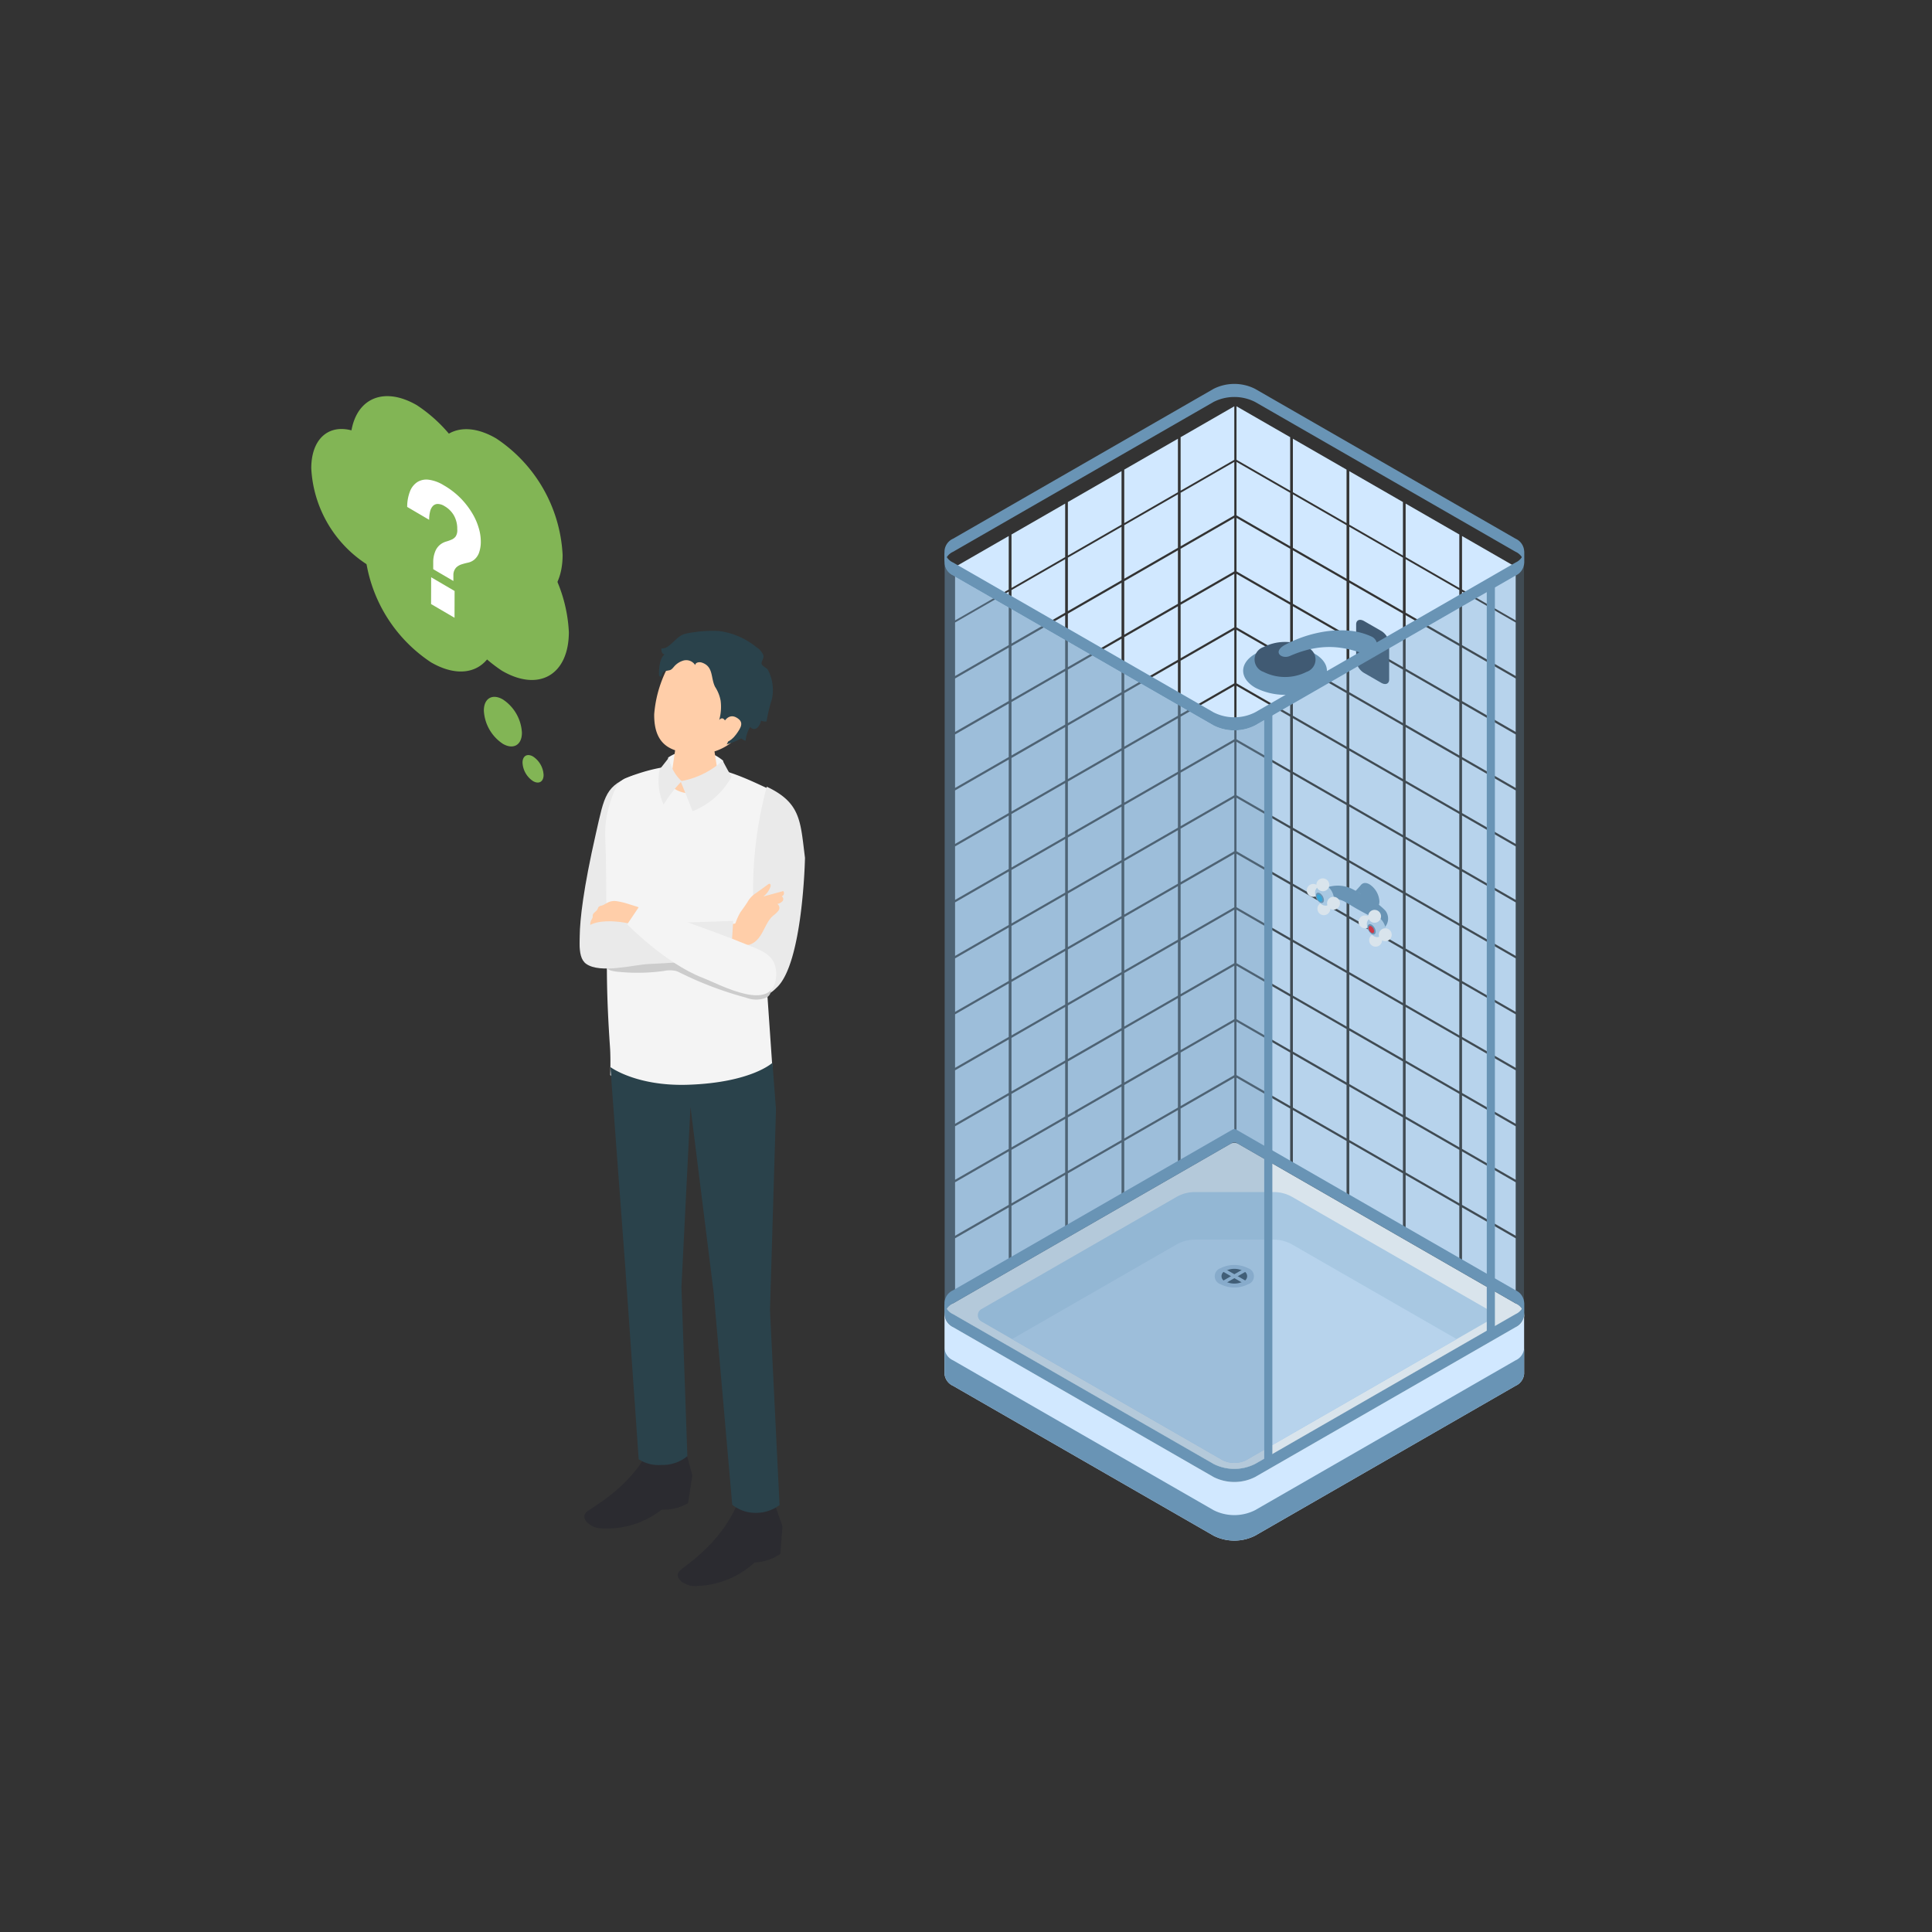 <svg xmlns="http://www.w3.org/2000/svg" xmlns:xlink="http://www.w3.org/1999/xlink" width="180" height="180" viewBox="0 0 180 180">
  <rect x="0" y="0" width="180" height="180" fill="#333333" stroke="none"/>
  <defs>
    <clipPath id="clip-path">
      <rect id="長方形_1526" data-name="長方形 1526" width="54" height="107.768" fill="none"/>
    </clipPath>
    <clipPath id="clip-path-3">
      <rect id="長方形_1522" data-name="長方形 1522" width="3.147" height="71.278" fill="none"/>
    </clipPath>
    <clipPath id="clip-path-4">
      <rect id="長方形_1523" data-name="長方形 1523" width="20.825" height="80.795" fill="none"/>
    </clipPath>
    <clipPath id="clip-path-5">
      <rect id="長方形_1524" data-name="長方形 1524" width="30.027" height="84.347" fill="none"/>
    </clipPath>
  </defs>
  <g id="icon" transform="translate(-700 -4072)">
    <g id="bg" transform="translate(700 4072)" fill="rgba(0, 0, 0, 0)" stroke="rgba(0, 0, 0, 0)" stroke-width="1">
      <circle cx="90" cy="90" r="90" stroke="none"/>
      <circle cx="90" cy="90" r="89.5" fill="none"/>
    </g>
    <g id="isometric" transform="translate(8 12)">
      <g id="_01" data-name="01" transform="translate(746 4118.768)">
        <g id="グループ_2943" data-name="グループ 2943">
          <path id="パス_13982" data-name="パス 13982" d="M.291,76.283S-.8,75.158,1.546,64.866c.808-3.539.862-4.5,3.628-5.458,2.4,2.849-1.75,17.131-1.75,17.131Z" transform="translate(-0.028 -45.978)" fill="#eaeaea"/>
          <path id="パス_13983" data-name="パス 13983" d="M26.068,83.9l-.535-7.735,1.644-15.31a2.977,2.977,0,0,0-1.7-3.314c-3.225-1.5-7-3.359-13.093-.9-.835.336-1.146,1.369-1.435,2.238a9.408,9.408,0,0,0-.475,3.266s.067,1.9.067,1.9q.045,5.428.09,10.855c.019,2.293.131,4.556.289,6.843.07,1.006.02,2.561.02,2.561s1.833,1.677,7.267,1.648c5.918-.032,7.863-2.045,7.863-2.045" transform="translate(-8.086 -42.911)" fill="#f4f4f4"/>
          <path id="パス_13984" data-name="パス 13984" d="M51.644,363.259l.689,1.934-.2,2.6a4.632,4.632,0,0,1-2.4.791,8.34,8.34,0,0,1-5.639,2.193c-.7.015-1.907-.643-1.385-1.355.322-.439,3.706-2.358,5.393-6.232a16.929,16.929,0,0,1,3.55.068" transform="translate(-33.432 -281.779)" fill="#2b2b30"/>
          <path id="パス_13985" data-name="パス 13985" d="M11.46,341.446,12,343.429l-.4,2.578a4.61,4.61,0,0,1-2.455.6A8.292,8.292,0,0,1,3.37,348.34c-.7-.041-1.854-.793-1.281-1.461.353-.412,3.869-2.056,5.837-5.784a16.958,16.958,0,0,1,3.534.351" transform="translate(-1.495 -264.726)" fill="#2b2b30"/>
          <path id="パス_13986" data-name="パス 13986" d="M37.467,49.8a4.282,4.282,0,0,1,5.109.286,8.061,8.061,0,0,0,.248,1.183l-2.553.911L37.531,51.8a14.53,14.53,0,0,1-.064-1.995" transform="translate(-29.216 -37.993)" fill="#f4f4f4"/>
          <path id="パス_13987" data-name="パス 13987" d="M40.775,41.361c1.1,0,1.683.615,1.683,1.147l.557,3.568c-.051.618-1.107,1.119-2.359,1.119s-2.226-.5-2.175-1.119l.542-3.731c.045-.542.654-.985,1.753-.985" transform="translate(-30.007 -32.011)" fill="#ffcea9"/>
          <path id="パス_13988" data-name="パス 13988" d="M39.161,5.525c2.883,1.208,2.786,3.695,1.7,6.315a4.972,4.972,0,0,1-5.408,3.4c-1.583-.17-3.49-.525-3.448-3.655a11.277,11.277,0,0,1,2-5.565c.7-.812,2.272-1.7,5.155-.493" transform="translate(-25.054 -3.818)" fill="#ffcea9"/>
          <path id="パス_13989" data-name="パス 13989" d="M38.266,3.2c.018-.258.385-.316.631-.231,1.092.373.8,1.42,1.223,2.256a3.5,3.5,0,0,1,.517,1.293,4.545,4.545,0,0,1-.131,1.791c.767-.84,1.108,2.158.645,2.29a6.966,6.966,0,0,0,1.413-.573.9.9,0,0,0,.4.22,2.842,2.842,0,0,1,.43-1.289.44.44,0,0,0,.656.082,1.259,1.259,0,0,0,.35-.66,1.065,1.065,0,0,0,.518.067,13.962,13.962,0,0,1,.5-2.086,4.046,4.046,0,0,0-.382-2.732c-.156-.2-.505-.308-.576-.541s.261-.521.145-.838a1.693,1.693,0,0,0-.646-.731A6.933,6.933,0,0,0,40.513.026a11.613,11.613,0,0,0-2.575.142A3.552,3.552,0,0,0,37.2.328c-.586.215-.952.768-1.453,1.119a.943.943,0,0,1-.633.2A.934.934,0,0,0,35.164,2a.323.323,0,0,0,.266.205c-.251.126-.4.6-.452.856a4.805,4.805,0,0,0-.084,1.04c0,.087.068.187.154.17.066-.013.1-.086.117-.15a.5.5,0,0,1,.184-.328.444.444,0,0,1,.132-.04l.392-.075c.24-.046.389-.333.569-.49a1.8,1.8,0,0,1,.687-.4.981.981,0,0,1,1.137.413" transform="translate(-27.497 -0.001)" fill="#2a424b"/>
          <path id="パス_13990" data-name="パス 13990" d="M27.481,204.367l.559-18.7-.33-4.345s-1.967,1.845-7.847,2.045c-4.837.164-7.253-1.648-7.253-1.648L14,200.377l1.248,17.881a3.413,3.413,0,0,0,2.136.529,3.58,3.58,0,0,0,2.4-.819l-.553-15.761.842-16.787,2.16,17.3,1.73,19.775a3.463,3.463,0,0,0,2.181.758,3.663,3.663,0,0,0,2.228-.726Z" transform="translate(-9.743 -141.071)" fill="#2a424b"/>
          <path id="パス_13991" data-name="パス 13991" d="M42.739,55.418s.6,1.458,1.116,2.8a7.108,7.108,0,0,0,3.638-3.224c-.346-.547-.827-1.49-.827-1.49a7.808,7.808,0,0,1-3.927,1.918" transform="translate(-33.333 -41.406)" fill="#eaeaea"/>
          <path id="パス_13992" data-name="パス 13992" d="M35.461,54.44a3.827,3.827,0,0,1-1.183-2.2s-.556.725-.869,1.1a5.51,5.51,0,0,0,.372,3.286,12.313,12.313,0,0,1,1.68-2.182" transform="translate(-25.954 -40.428)" fill="#eaeaea"/>
          <path id="パス_13993" data-name="パス 13993" d="M70.048,82.072l.828-5.508A36.941,36.941,0,0,1,72.1,64.951c3.2,1.511,3.124,3.242,3.559,6.623,0,0-.187,9.926-2.669,12.124-2.167,2.21-2.943-1.627-2.943-1.627" transform="translate(-54.66 -50.423)" fill="#eaeaea"/>
          <path id="パス_13994" data-name="パス 13994" d="M63.1,106.926a2.378,2.378,0,0,1,.834-.879l1.1-.794a.2.2,0,0,1,.139-.054c.111.015.115.174.079.279a1.894,1.894,0,0,1-.664.906l1.857-.507a.3.3,0,0,1-.145.481.308.308,0,0,1,.072.467.9.9,0,0,1-.48.253A.435.435,0,0,1,66,107.7a2.564,2.564,0,0,1-.517.486c-.81.729-.906,2.052-1.952,2.592-.683.353-1.465-.036-2.183.026-.109.009-.388.13-.481.094-.163-.064-.117-.374-.119-.53a13.347,13.347,0,0,1,.091-1.413,9.094,9.094,0,0,0,1.027-.032.189.189,0,0,0,.09-.023.187.187,0,0,0,.059-.083,5.244,5.244,0,0,1,.425-.94c.216-.317.452-.621.656-.947" transform="translate(-47.473 -81.626)" fill="#ffcea9"/>
          <path id="パス_13995" data-name="パス 13995" d="M5.9,112.513c-.066.034-.13.071-.194.108a1.226,1.226,0,0,1-.315.137.427.427,0,0,0-.273.14,1.337,1.337,0,0,0-.083.186c-.108.22-.41.328-.446.57-.01.064,0,.131-.012.194a.75.75,0,0,1-.1.207c-.062.107-.181.435-.083.55.075.089.416-.019.538-.037.433-.062.868-.116,1.305-.139a5.449,5.449,0,0,1,2.519.375,6.651,6.651,0,0,0,.709-1.693c.005-.026-1.62-.534-1.771-.578a6.244,6.244,0,0,0-.913-.2,1.351,1.351,0,0,0-.875.18" transform="translate(-3.365 -87.145)" fill="#ffcea9"/>
          <path id="パス_13996" data-name="パス 13996" d="M58.243,35.856s.454-.954,1.243-.481c.674.4.464.86-.08,1.587s-1.2.908-1.7.678.538-1.784.538-1.784" transform="translate(-44.848 -27.277)" fill="#ffcea9"/>
          <path id="パス_13997" data-name="パス 13997" d="M12.1,136.211a17.832,17.832,0,0,0,3.946-.1,2.729,2.729,0,0,1,1.148-.005,2.615,2.615,0,0,1,.408.175,32.916,32.916,0,0,0,6.163,2.322,2.486,2.486,0,0,0,1.856-.015.74.74,0,0,0,.41-.8c-.1-.324-.488-.452-.821-.527-.9-.2-1.817-.352-2.7-.62-2.039-.619-3.905-1.872-6.03-2.048a12.311,12.311,0,0,0-1.912.041,22.75,22.75,0,0,0-3.173.383c-.323.07-.993.366-.667.8.246.329,1.014.362,1.375.394" transform="translate(-8.221 -104.413)" fill="#ccc"/>
          <path id="パス_13998" data-name="パス 13998" d="M14.089,124.11l.222-3.477-9.375.311S.022,119.638,0,122.669c-.007.949.135,1.627.617,1.967,1.323.933,4.488.072,5.783.013,3.738-.168,7.688-.539,7.688-.539" transform="translate(0 -93.6)" fill="#eaeaea"/>
          <path id="パス_13999" data-name="パス 13999" d="M21.867,116.327l1.122-1.668s2.993.928,3.917,1.265c2.252.82,4.166,1.483,6.378,2.4,1.144.477,2.588.9,2.463,2.842-.228,3.544-5.2.777-6.853.139-3.488-1.347-7.028-4.982-7.028-4.982" transform="translate(-17.433 -88.975)" fill="#f4f4f4"/>
        </g>
      </g>
      <g id="_02" data-name="02" transform="translate(721 4096.908)">
        <g id="グループ_2944" data-name="グループ 2944">
          <path id="パス_14000" data-name="パス 14000" d="M25.876,37.806a13.858,13.858,0,0,1,6.192,10.863c-.011,3.993-2.8,5.6-6.232,3.6A13.858,13.858,0,0,1,19.644,41.4c.011-3.993,2.8-5.6,6.232-3.6" transform="translate(-14.689 -27.475)" fill="#82b555"/>
          <path id="パス_14001" data-name="パス 14001" d="M5.1,12.382a11.343,11.343,0,0,1,5.068,8.891c-.009,3.269-2.293,4.587-5.1,2.944A11.344,11.344,0,0,1,0,15.327c.009-3.269,2.293-4.587,5.1-2.944" transform="translate(0 -8.615)" fill="#82b555"/>
          <path id="パス_14002" data-name="パス 14002" d="M20.279.863a13.858,13.858,0,0,1,6.192,10.863c-.011,3.993-2.8,5.6-6.232,3.6A13.857,13.857,0,0,1,14.047,4.46c.011-3.993,2.8-5.6,6.232-3.6" transform="translate(-10.411 0)" fill="#82b555"/>
          <path id="パス_14003" data-name="パス 14003" d="M49.876,12.6a13.858,13.858,0,0,1,6.192,10.863c-.011,3.993-2.8,5.6-6.232,3.6A13.857,13.857,0,0,1,43.644,16.2c.011-3.993,2.8-5.6,6.232-3.6" transform="translate(-32.65 -8.662)" fill="#82b555"/>
          <path id="パス_14004" data-name="パス 14004" d="M52.124,40.892a13.858,13.858,0,0,1,6.192,10.863c-.011,3.993-2.8,5.6-6.232,3.6a13.858,13.858,0,0,1-6.192-10.863c.011-3.993,2.8-5.6,6.232-3.6" transform="translate(-34.316 -29.77)" fill="#82b555"/>
          <path id="パス_14005" data-name="パス 14005" d="M64.821,108.842a3.954,3.954,0,0,1,1.767,3.1c0,1.14-.8,1.6-1.779,1.027a3.956,3.956,0,0,1-1.767-3.1c0-1.14.8-1.6,1.779-1.027" transform="translate(-46.962 -80.579)" fill="#82b555"/>
          <path id="パス_14006" data-name="パス 14006" d="M78.192,129.425a2.19,2.19,0,0,1,.979,1.717c0,.631-.443.886-.985.569a2.191,2.191,0,0,1-.978-1.717c0-.631.443-.886.985-.569" transform="translate(-57.526 -95.847)" fill="#82b555"/>
          <path id="パス_14007" data-name="パス 14007" d="M43.72,67.768l.007-2.495,2.185,1.278-.007,2.495Z" transform="translate(-32.558 -48.398)" fill="#fff"/>
          <path id="パス_14008" data-name="パス 14008" d="M41.826,34.734A4.353,4.353,0,0,1,42,35.849a3.067,3.067,0,0,1-.178,1.178,1.548,1.548,0,0,1-.434.606,1.374,1.374,0,0,1-.573.274q-.314.068-.593.156a1.333,1.333,0,0,0-.5.286,1.027,1.027,0,0,0-.274.651l0,.616-1.879-1.1,0-.729a2.642,2.642,0,0,1,.233-1.033,1.569,1.569,0,0,1,.441-.545,1.66,1.66,0,0,1,.53-.266,4.089,4.089,0,0,0,.516-.185.913.913,0,0,0,.384-.31,1.086,1.086,0,0,0,.135-.652,2.508,2.508,0,0,0-.31-1.284,2.359,2.359,0,0,0-.869-.865,1.235,1.235,0,0,0-.648-.208.632.632,0,0,0-.446.194,1.118,1.118,0,0,0-.259.514,3.156,3.156,0,0,0-.086.769l-2.046-1.2a3.951,3.951,0,0,1,.262-1.453,1.8,1.8,0,0,1,.686-.865,1.619,1.619,0,0,1,1.06-.216,3.52,3.52,0,0,1,1.386.51,7.321,7.321,0,0,1,1.649,1.28,7.518,7.518,0,0,1,1.062,1.408,5.755,5.755,0,0,1,.575,1.35" transform="translate(-26.207 -22.395)" fill="#fff"/>
        </g>
      </g>
      <g id="_03" data-name="03" transform="translate(780 4095.768)">
        <g id="グループ_3028" data-name="グループ 3028" clip-path="url(#clip-path)">
          <path id="パス_14255" data-name="パス 14255" d="M46.961,23.431l5-2.878V15.568l-5,2.878Z" transform="translate(-24.965 -8.303)" fill="#d1e8ff"/>
          <path id="パス_14256" data-name="パス 14256" d="M35.747,29.905l5-2.878V22.043l-5,2.878Z" transform="translate(-19.003 -11.756)" fill="#d1e8ff"/>
          <path id="パス_14257" data-name="パス 14257" d="M24.533,36.38l5-2.878V28.517l-5,2.878Z" transform="translate(-13.042 -15.209)" fill="#d1e8ff"/>
          <path id="パス_14258" data-name="パス 14258" d="M13.319,42.854l5-2.878V34.992l-5,2.878Z" transform="translate(-7.08 -18.662)" fill="#d1e8ff"/>
          <path id="パス_14259" data-name="パス 14259" d="M2.1,49.329l5-2.878V41.466l-5,2.878Z" transform="translate(-1.119 -22.115)" fill="#d1e8ff"/>
          <path id="パス_14260" data-name="パス 14260" d="M46.961,34.606l5-2.878V26.743l-5,2.878Z" transform="translate(-24.965 -14.263)" fill="#d1e8ff"/>
          <path id="パス_14261" data-name="パス 14261" d="M35.747,41.08l5-2.878V33.218l-5,2.878Z" transform="translate(-19.003 -17.716)" fill="#d1e8ff"/>
          <path id="パス_14262" data-name="パス 14262" d="M24.533,47.555l5-2.878V39.693l-5,2.878Z" transform="translate(-13.042 -21.169)" fill="#d1e8ff"/>
          <path id="パス_14263" data-name="パス 14263" d="M13.319,54.03l5-2.878V46.167l-5,2.878Z" transform="translate(-7.08 -24.622)" fill="#d1e8ff"/>
          <path id="パス_14264" data-name="パス 14264" d="M2.1,60.5l5-2.878V52.642l-5,2.878Z" transform="translate(-1.119 -28.076)" fill="#d1e8ff"/>
          <path id="パス_14265" data-name="パス 14265" d="M46.961,45.781l5-2.878V37.919l-5,2.878Z" transform="translate(-24.965 -20.223)" fill="#d1e8ff"/>
          <path id="パス_14266" data-name="パス 14266" d="M35.747,52.256l5-2.878V44.393l-5,2.878Z" transform="translate(-19.003 -23.676)" fill="#d1e8ff"/>
          <path id="パス_14267" data-name="パス 14267" d="M24.533,58.73l5-2.878V50.868l-5,2.878Z" transform="translate(-13.042 -27.129)" fill="#d1e8ff"/>
          <path id="パス_14268" data-name="パス 14268" d="M13.319,65.2l5-2.878V57.343l-5,2.878Z" transform="translate(-7.08 -30.583)" fill="#d1e8ff"/>
          <path id="パス_14269" data-name="パス 14269" d="M2.1,71.679l5-2.878V63.817l-5,2.878Z" transform="translate(-1.119 -34.036)" fill="#d1e8ff"/>
          <path id="パス_14270" data-name="パス 14270" d="M46.961,56.957l5-2.878V49.094l-5,2.878Z" transform="translate(-24.965 -26.183)" fill="#d1e8ff"/>
          <path id="パス_14271" data-name="パス 14271" d="M35.747,63.431l5-2.878V55.569l-5,2.878Z" transform="translate(-19.003 -29.637)" fill="#d1e8ff"/>
          <path id="パス_14272" data-name="パス 14272" d="M24.533,69.906l5-2.878V62.043l-5,2.878Z" transform="translate(-13.042 -33.09)" fill="#d1e8ff"/>
          <path id="パス_14273" data-name="パス 14273" d="M13.319,76.38l5-2.878V68.518l-5,2.878Z" transform="translate(-7.08 -36.543)" fill="#d1e8ff"/>
          <path id="パス_14274" data-name="パス 14274" d="M2.1,82.855l5-2.878V74.992l-5,2.878Z" transform="translate(-1.119 -39.996)" fill="#d1e8ff"/>
          <path id="パス_14275" data-name="パス 14275" d="M46.961,68.132l5-2.878V60.269l-5,2.878Z" transform="translate(-24.965 -32.144)" fill="#d1e8ff"/>
          <path id="パス_14276" data-name="パス 14276" d="M35.747,74.606l5-2.878V66.744l-5,2.878Z" transform="translate(-19.003 -35.597)" fill="#d1e8ff"/>
          <path id="パス_14277" data-name="パス 14277" d="M24.533,81.081l5-2.878V73.219l-5,2.878Z" transform="translate(-13.042 -39.05)" fill="#d1e8ff"/>
          <path id="パス_14278" data-name="パス 14278" d="M13.319,87.556l5-2.878V79.693l-5,2.878Z" transform="translate(-7.08 -42.503)" fill="#d1e8ff"/>
          <path id="パス_14279" data-name="パス 14279" d="M2.1,94.03l5-2.878V86.168l-5,2.878Z" transform="translate(-1.119 -45.956)" fill="#d1e8ff"/>
          <path id="パス_14280" data-name="パス 14280" d="M46.961,79.307l5-2.878V71.445l-5,2.878Z" transform="translate(-24.965 -38.104)" fill="#d1e8ff"/>
          <path id="パス_14281" data-name="パス 14281" d="M35.747,85.782l5-2.878V77.919l-5,2.878Z" transform="translate(-19.003 -41.557)" fill="#d1e8ff"/>
          <path id="パス_14282" data-name="パス 14282" d="M24.533,92.256l5-2.878V84.394l-5,2.878Z" transform="translate(-13.042 -45.01)" fill="#d1e8ff"/>
          <path id="パス_14283" data-name="パス 14283" d="M13.319,98.731l5-2.878V90.869l-5,2.878Z" transform="translate(-7.08 -48.463)" fill="#d1e8ff"/>
          <path id="パス_14284" data-name="パス 14284" d="M2.1,105.206l5-2.878V97.343l-5,2.878Z" transform="translate(-1.119 -51.916)" fill="#d1e8ff"/>
          <path id="パス_14285" data-name="パス 14285" d="M46.961,90.483l5-2.878V82.62l-5,2.878Z" transform="translate(-24.965 -44.064)" fill="#d1e8ff"/>
          <path id="パス_14286" data-name="パス 14286" d="M35.747,96.957l5-2.878V89.095l-5,2.878Z" transform="translate(-19.003 -47.517)" fill="#d1e8ff"/>
          <path id="パス_14287" data-name="パス 14287" d="M24.533,103.432l5-2.878V95.569l-5,2.878Z" transform="translate(-13.042 -50.97)" fill="#d1e8ff"/>
          <path id="パス_14288" data-name="パス 14288" d="M13.319,109.906l5-2.878v-4.984l-5,2.878Z" transform="translate(-7.08 -54.423)" fill="#d1e8ff"/>
          <path id="パス_14289" data-name="パス 14289" d="M2.1,116.381l5-2.878v-4.984l-5,2.878Z" transform="translate(-1.119 -57.876)" fill="#d1e8ff"/>
          <path id="パス_14290" data-name="パス 14290" d="M46.961,101.658l5-2.878V93.8l-5,2.878Z" transform="translate(-24.965 -50.024)" fill="#d1e8ff"/>
          <path id="パス_14291" data-name="パス 14291" d="M35.747,108.132l5-2.878V100.27l-5,2.878Z" transform="translate(-19.003 -53.477)" fill="#d1e8ff"/>
          <path id="パス_14292" data-name="パス 14292" d="M24.533,114.607l5-2.878v-4.984l-5,2.878Z" transform="translate(-13.042 -56.93)" fill="#d1e8ff"/>
          <path id="パス_14293" data-name="パス 14293" d="M13.319,121.082l5-2.878v-4.984l-5,2.878Z" transform="translate(-7.08 -60.383)" fill="#d1e8ff"/>
          <path id="パス_14294" data-name="パス 14294" d="M2.1,127.556l5-2.878v-4.984l-5,2.878Z" transform="translate(-1.119 -63.837)" fill="#d1e8ff"/>
          <path id="パス_14295" data-name="パス 14295" d="M46.961,112.833l5-2.878v-4.984l-5,2.878Z" transform="translate(-24.965 -55.984)" fill="#d1e8ff"/>
          <path id="パス_14296" data-name="パス 14296" d="M35.747,119.308l5-2.878v-4.984l-5,2.878Z" transform="translate(-19.003 -59.437)" fill="#d1e8ff"/>
          <path id="パス_14297" data-name="パス 14297" d="M24.533,125.782l5-2.878V117.92l-5,2.878Z" transform="translate(-13.042 -62.89)" fill="#d1e8ff"/>
          <path id="パス_14298" data-name="パス 14298" d="M13.319,132.257l5-2.878v-4.984l-5,2.878Z" transform="translate(-7.08 -66.344)" fill="#d1e8ff"/>
          <path id="パス_14299" data-name="パス 14299" d="M2.1,138.732l5-2.878v-4.984l-5,2.878Z" transform="translate(-1.119 -69.797)" fill="#d1e8ff"/>
          <path id="パス_14300" data-name="パス 14300" d="M46.961,124.009l5-2.878v-4.984l-5,2.878Z" transform="translate(-24.965 -61.944)" fill="#d1e8ff"/>
          <path id="パス_14301" data-name="パス 14301" d="M35.747,130.483l5-2.878v-4.984l-5,2.878Z" transform="translate(-19.003 -65.398)" fill="#d1e8ff"/>
          <path id="パス_14302" data-name="パス 14302" d="M24.533,136.958l5-2.878V129.1l-5,2.878Z" transform="translate(-13.042 -68.851)" fill="#d1e8ff"/>
          <path id="パス_14303" data-name="パス 14303" d="M13.319,143.432l5-2.878V135.57l-5,2.878Z" transform="translate(-7.08 -72.304)" fill="#d1e8ff"/>
          <path id="パス_14304" data-name="パス 14304" d="M2.1,149.907l5-2.878v-4.984l-5,2.878Z" transform="translate(-1.119 -75.757)" fill="#d1e8ff"/>
          <path id="パス_14305" data-name="パス 14305" d="M46.961,135.184l5-2.878v-4.985l-5,2.878Z" transform="translate(-24.965 -67.905)" fill="#d1e8ff"/>
          <path id="パス_14306" data-name="パス 14306" d="M35.747,141.659l5-2.878V133.8l-5,2.878Z" transform="translate(-19.003 -71.358)" fill="#d1e8ff"/>
          <path id="パス_14307" data-name="パス 14307" d="M24.533,148.133l5-2.878v-4.984l-5,2.878Z" transform="translate(-13.042 -74.811)" fill="#d1e8ff"/>
          <path id="パス_14308" data-name="パス 14308" d="M13.319,154.608l5-2.878v-4.984l-5,2.878Z" transform="translate(-7.08 -78.264)" fill="#d1e8ff"/>
          <path id="パス_14309" data-name="パス 14309" d="M2.1,161.082l5-2.878V153.22l-5,2.878Z" transform="translate(-1.119 -81.717)" fill="#d1e8ff"/>
          <path id="パス_14310" data-name="パス 14310" d="M46.961,146.359l5-2.878V138.5l-5,2.878Z" transform="translate(-24.965 -73.865)" fill="#d1e8ff"/>
          <path id="パス_14311" data-name="パス 14311" d="M35.747,152.834l5-2.878v-4.984l-5,2.878Z" transform="translate(-19.003 -77.318)" fill="#d1e8ff"/>
          <path id="パス_14312" data-name="パス 14312" d="M24.533,159.308l5-2.878v-4.984l-5,2.878Z" transform="translate(-13.042 -80.771)" fill="#d1e8ff"/>
          <path id="パス_14313" data-name="パス 14313" d="M13.319,165.783l5-2.878v-4.984l-5,2.878Z" transform="translate(-7.08 -84.224)" fill="#d1e8ff"/>
          <path id="パス_14314" data-name="パス 14314" d="M2.1,172.258l5-2.878V164.4l-5,2.878Z" transform="translate(-1.119 -87.677)" fill="#d1e8ff"/>
          <path id="パス_14315" data-name="パス 14315" d="M63.071,23.431l-5-2.878V15.568l5,2.878Z" transform="translate(-30.869 -8.303)" fill="#d1e8ff"/>
          <path id="パス_14316" data-name="パス 14316" d="M74.285,29.905l-5-2.878V22.043l5,2.878Z" transform="translate(-36.83 -11.756)" fill="#d1e8ff"/>
          <path id="パス_14317" data-name="パス 14317" d="M85.5,36.38l-5-2.878V28.517l5,2.878Z" transform="translate(-42.792 -15.209)" fill="#d1e8ff"/>
          <path id="パス_14318" data-name="パス 14318" d="M96.713,42.854l-5-2.878V34.992l5,2.878Z" transform="translate(-48.753 -18.662)" fill="#d1e8ff"/>
          <path id="パス_14319" data-name="パス 14319" d="M107.928,49.329l-5-2.878V41.466l5,2.878Z" transform="translate(-54.715 -22.115)" fill="#d1e8ff"/>
          <path id="パス_14320" data-name="パス 14320" d="M46.961,12.332l5-2.878V4.469l-5,2.878Z" transform="translate(-24.965 -2.384)" fill="#d1e8ff"/>
          <path id="パス_14321" data-name="パス 14321" d="M35.747,18.806l5-2.878V10.944l-5,2.878Z" transform="translate(-19.003 -5.837)" fill="#d1e8ff"/>
          <path id="パス_14322" data-name="パス 14322" d="M24.533,25.281l5-2.878V17.418l-5,2.878Z" transform="translate(-13.042 -9.29)" fill="#d1e8ff"/>
          <path id="パス_14323" data-name="パス 14323" d="M13.319,31.755l5-2.878V23.893l-5,2.878Z" transform="translate(-7.08 -12.743)" fill="#d1e8ff"/>
          <path id="パス_14324" data-name="パス 14324" d="M2.1,38.23l5-2.878V30.367l-5,2.878Z" transform="translate(-1.119 -16.196)" fill="#d1e8ff"/>
          <path id="パス_14325" data-name="パス 14325" d="M63.071,12.332l-5-2.878V4.469l5,2.878Z" transform="translate(-30.869 -2.384)" fill="#d1e8ff"/>
          <path id="パス_14326" data-name="パス 14326" d="M74.285,18.806l-5-2.878V10.944l5,2.878Z" transform="translate(-36.83 -5.837)" fill="#d1e8ff"/>
          <path id="パス_14327" data-name="パス 14327" d="M85.5,25.281l-5-2.878V17.418l5,2.878Z" transform="translate(-42.792 -9.29)" fill="#d1e8ff"/>
          <path id="パス_14328" data-name="パス 14328" d="M96.713,31.755l-5-2.878V23.893l5,2.878Z" transform="translate(-48.753 -12.743)" fill="#d1e8ff"/>
          <path id="パス_14329" data-name="パス 14329" d="M107.928,38.23l-5-2.878V30.367l5,2.878Z" transform="translate(-54.715 -16.196)" fill="#d1e8ff"/>
          <path id="パス_14330" data-name="パス 14330" d="M63.071,34.606l-5-2.878V26.743l5,2.878Z" transform="translate(-30.869 -14.263)" fill="#d1e8ff"/>
          <path id="パス_14331" data-name="パス 14331" d="M74.285,41.08l-5-2.878V33.218l5,2.878Z" transform="translate(-36.83 -17.716)" fill="#d1e8ff"/>
          <path id="パス_14332" data-name="パス 14332" d="M85.5,47.555l-5-2.878V39.693l5,2.878Z" transform="translate(-42.792 -21.169)" fill="#d1e8ff"/>
          <path id="パス_14333" data-name="パス 14333" d="M96.713,54.03l-5-2.878V46.167l5,2.878Z" transform="translate(-48.753 -24.622)" fill="#d1e8ff"/>
          <path id="パス_14334" data-name="パス 14334" d="M107.928,60.5l-5-2.878V52.642l5,2.878Z" transform="translate(-54.715 -28.076)" fill="#d1e8ff"/>
          <path id="パス_14335" data-name="パス 14335" d="M63.071,45.781l-5-2.878V37.919l5,2.878Z" transform="translate(-30.869 -20.223)" fill="#d1e8ff"/>
          <path id="パス_14336" data-name="パス 14336" d="M74.285,52.256l-5-2.878V44.393l5,2.878Z" transform="translate(-36.83 -23.676)" fill="#d1e8ff"/>
          <path id="パス_14337" data-name="パス 14337" d="M85.5,58.73l-5-2.878V50.868l5,2.878Z" transform="translate(-42.792 -27.129)" fill="#d1e8ff"/>
          <path id="パス_14338" data-name="パス 14338" d="M96.713,65.2l-5-2.878V57.343l5,2.878Z" transform="translate(-48.753 -30.583)" fill="#d1e8ff"/>
          <path id="パス_14339" data-name="パス 14339" d="M107.928,71.679l-5-2.878V63.817l5,2.878Z" transform="translate(-54.715 -34.036)" fill="#d1e8ff"/>
          <path id="パス_14340" data-name="パス 14340" d="M63.071,56.957l-5-2.878V49.094l5,2.878Z" transform="translate(-30.869 -26.183)" fill="#d1e8ff"/>
          <path id="パス_14341" data-name="パス 14341" d="M74.285,63.431l-5-2.878V55.569l5,2.878Z" transform="translate(-36.83 -29.637)" fill="#d1e8ff"/>
          <path id="パス_14342" data-name="パス 14342" d="M85.5,69.906l-5-2.878V62.043l5,2.878Z" transform="translate(-42.792 -33.09)" fill="#d1e8ff"/>
          <path id="パス_14343" data-name="パス 14343" d="M96.713,76.38l-5-2.878V68.518l5,2.878Z" transform="translate(-48.753 -36.543)" fill="#d1e8ff"/>
          <path id="パス_14344" data-name="パス 14344" d="M107.928,82.855l-5-2.878V74.992l5,2.878Z" transform="translate(-54.715 -39.996)" fill="#d1e8ff"/>
          <path id="パス_14345" data-name="パス 14345" d="M63.071,68.132l-5-2.878V60.269l5,2.878Z" transform="translate(-30.869 -32.144)" fill="#d1e8ff"/>
          <path id="パス_14346" data-name="パス 14346" d="M74.285,74.606l-5-2.878V66.744l5,2.878Z" transform="translate(-36.83 -35.597)" fill="#d1e8ff"/>
          <path id="パス_14347" data-name="パス 14347" d="M85.5,81.081l-5-2.878V73.219l5,2.878Z" transform="translate(-42.792 -39.05)" fill="#d1e8ff"/>
          <path id="パス_14348" data-name="パス 14348" d="M96.713,87.556l-5-2.878V79.693l5,2.878Z" transform="translate(-48.753 -42.503)" fill="#d1e8ff"/>
          <path id="パス_14349" data-name="パス 14349" d="M107.928,94.03l-5-2.878V86.168l5,2.878Z" transform="translate(-54.715 -45.956)" fill="#d1e8ff"/>
          <path id="パス_14350" data-name="パス 14350" d="M63.071,79.307l-5-2.878V71.445l5,2.878Z" transform="translate(-30.869 -38.104)" fill="#d1e8ff"/>
          <path id="パス_14351" data-name="パス 14351" d="M74.285,85.782l-5-2.878V77.919l5,2.878Z" transform="translate(-36.83 -41.557)" fill="#d1e8ff"/>
          <path id="パス_14352" data-name="パス 14352" d="M85.5,92.256l-5-2.878V84.394l5,2.878Z" transform="translate(-42.792 -45.01)" fill="#d1e8ff"/>
          <path id="パス_14353" data-name="パス 14353" d="M96.713,98.731l-5-2.878V90.869l5,2.878Z" transform="translate(-48.753 -48.463)" fill="#d1e8ff"/>
          <path id="パス_14354" data-name="パス 14354" d="M107.928,105.206l-5-2.878V97.343l5,2.878Z" transform="translate(-54.715 -51.916)" fill="#d1e8ff"/>
          <path id="パス_14355" data-name="パス 14355" d="M63.071,90.483l-5-2.878V82.62l5,2.878Z" transform="translate(-30.869 -44.064)" fill="#d1e8ff"/>
          <path id="パス_14356" data-name="パス 14356" d="M74.285,96.957l-5-2.878V89.095l5,2.878Z" transform="translate(-36.83 -47.517)" fill="#d1e8ff"/>
          <path id="パス_14357" data-name="パス 14357" d="M85.5,103.432l-5-2.878V95.569l5,2.878Z" transform="translate(-42.792 -50.97)" fill="#d1e8ff"/>
          <path id="パス_14358" data-name="パス 14358" d="M96.713,109.906l-5-2.878v-4.984l5,2.878Z" transform="translate(-48.753 -54.423)" fill="#d1e8ff"/>
          <path id="パス_14359" data-name="パス 14359" d="M107.928,116.381l-5-2.878v-4.984l5,2.878Z" transform="translate(-54.715 -57.876)" fill="#d1e8ff"/>
          <path id="パス_14360" data-name="パス 14360" d="M63.071,101.658l-5-2.878V93.8l5,2.878Z" transform="translate(-30.869 -50.024)" fill="#d1e8ff"/>
          <path id="パス_14361" data-name="パス 14361" d="M74.285,108.132l-5-2.878V100.27l5,2.878Z" transform="translate(-36.83 -53.477)" fill="#d1e8ff"/>
          <path id="パス_14362" data-name="パス 14362" d="M85.5,114.607l-5-2.878v-4.984l5,2.878Z" transform="translate(-42.792 -56.93)" fill="#d1e8ff"/>
          <path id="パス_14363" data-name="パス 14363" d="M96.713,121.082l-5-2.878v-4.984l5,2.878Z" transform="translate(-48.753 -60.383)" fill="#d1e8ff"/>
          <path id="パス_14364" data-name="パス 14364" d="M107.928,127.556l-5-2.878v-4.984l5,2.878Z" transform="translate(-54.715 -63.837)" fill="#d1e8ff"/>
          <path id="パス_14365" data-name="パス 14365" d="M63.071,112.833l-5-2.878v-4.984l5,2.878Z" transform="translate(-30.869 -55.984)" fill="#d1e8ff"/>
          <path id="パス_14366" data-name="パス 14366" d="M74.285,119.308l-5-2.878v-4.984l5,2.878Z" transform="translate(-36.83 -59.437)" fill="#d1e8ff"/>
          <path id="パス_14367" data-name="パス 14367" d="M85.5,125.782l-5-2.878V117.92l5,2.878Z" transform="translate(-42.792 -62.89)" fill="#d1e8ff"/>
          <path id="パス_14368" data-name="パス 14368" d="M96.713,132.257l-5-2.878v-4.984l5,2.878Z" transform="translate(-48.753 -66.344)" fill="#d1e8ff"/>
          <path id="パス_14369" data-name="パス 14369" d="M107.928,138.732l-5-2.878v-4.984l5,2.878Z" transform="translate(-54.715 -69.797)" fill="#d1e8ff"/>
          <path id="パス_14370" data-name="パス 14370" d="M63.071,124.009l-5-2.878v-4.984l5,2.878Z" transform="translate(-30.869 -61.944)" fill="#d1e8ff"/>
          <path id="パス_14371" data-name="パス 14371" d="M74.285,130.483l-5-2.878v-4.984l5,2.878Z" transform="translate(-36.83 -65.398)" fill="#d1e8ff"/>
          <path id="パス_14372" data-name="パス 14372" d="M85.5,136.958l-5-2.878V129.1l5,2.878Z" transform="translate(-42.792 -68.851)" fill="#d1e8ff"/>
          <path id="パス_14373" data-name="パス 14373" d="M96.713,143.432l-5-2.878V135.57l5,2.878Z" transform="translate(-48.753 -72.304)" fill="#d1e8ff"/>
          <path id="パス_14374" data-name="パス 14374" d="M107.928,149.907l-5-2.878v-4.984l5,2.878Z" transform="translate(-54.715 -75.757)" fill="#d1e8ff"/>
          <path id="パス_14375" data-name="パス 14375" d="M63.071,135.184l-5-2.878v-4.985l5,2.878Z" transform="translate(-30.869 -67.905)" fill="#d1e8ff"/>
          <path id="パス_14376" data-name="パス 14376" d="M74.285,141.659l-5-2.878V133.8l5,2.878Z" transform="translate(-36.83 -71.358)" fill="#d1e8ff"/>
          <path id="パス_14377" data-name="パス 14377" d="M85.5,148.133l-5-2.878v-4.984l5,2.878Z" transform="translate(-42.792 -74.811)" fill="#d1e8ff"/>
          <path id="パス_14378" data-name="パス 14378" d="M96.713,154.608l-5-2.878v-4.984l5,2.878Z" transform="translate(-48.753 -78.264)" fill="#d1e8ff"/>
          <path id="パス_14379" data-name="パス 14379" d="M107.928,161.082l-5-2.878V153.22l5,2.878Z" transform="translate(-54.715 -81.717)" fill="#d1e8ff"/>
          <path id="パス_14380" data-name="パス 14380" d="M63.071,146.359l-5-2.878V138.5l5,2.878Z" transform="translate(-30.869 -73.865)" fill="#d1e8ff"/>
          <path id="パス_14381" data-name="パス 14381" d="M74.285,152.834l-5-2.878v-4.984l5,2.878Z" transform="translate(-36.83 -77.318)" fill="#d1e8ff"/>
          <path id="パス_14382" data-name="パス 14382" d="M85.5,159.308l-5-2.878v-4.984l5,2.878Z" transform="translate(-42.792 -80.771)" fill="#d1e8ff"/>
          <path id="パス_14383" data-name="パス 14383" d="M96.713,165.783l-5-2.878v-4.984l5,2.878Z" transform="translate(-48.753 -84.224)" fill="#d1e8ff"/>
          <path id="パス_14384" data-name="パス 14384" d="M107.928,172.258l-5-2.878V164.4l5,2.878Z" transform="translate(-54.715 -87.677)" fill="#d1e8ff"/>
          <g id="グループ_3027" data-name="グループ 3027">
            <g id="グループ_3026" data-name="グループ 3026" clip-path="url(#clip-path)">
              <path id="パス_14385" data-name="パス 14385" d="M8.367,173.826,26.658,163.3a.758.758,0,0,1,.685,0l18.292,10.522H54v5.463a1.353,1.353,0,0,1-.8,1.112L28.933,194.359a4.285,4.285,0,0,1-3.864,0L.8,180.4a1.354,1.354,0,0,1-.8-1.112v-5.463Z" transform="translate(-0.001 -87.052)" fill="#d1e8ff"/>
              <path id="パス_14386" data-name="パス 14386" d="M.8,168.694l24.268,13.959a4.284,4.284,0,0,0,3.863,0L53.2,168.694a1.171,1.171,0,0,0,0-2.222L27.343,151.6a.761.761,0,0,0-.685,0L.8,166.471a1.172,1.172,0,0,0,0,2.222" transform="translate(0 -80.808)" fill="#fff"/>
              <path id="パス_14387" data-name="パス 14387" d="M6.956,173.4l2.854,1.642,19.671,11.312a2.545,2.545,0,0,0,2.08,0l19.671-11.312,2.854-1.642a.664.664,0,0,0,0-1.151L35.922,161.8a3.454,3.454,0,0,0-1.724-.46H26.846a3.448,3.448,0,0,0-1.723.46L6.956,172.246a.664.664,0,0,0,0,1.151" transform="translate(-3.521 -86.047)" fill="#bddaf2"/>
              <path id="パス_14388" data-name="パス 14388" d="M13.426,180.105,33.1,191.418a2.546,2.546,0,0,0,2.08,0l19.671-11.313L39.538,171.3a3.453,3.453,0,0,0-1.723-.46H30.462a3.448,3.448,0,0,0-1.724.46Z" transform="translate(-7.137 -91.113)" fill="#d1e8ff"/>
              <path id="パス_14389" data-name="パス 14389" d="M.8,193.672,25.07,207.631a4.284,4.284,0,0,0,3.863,0L53.2,193.672a1.353,1.353,0,0,0,.8-1.111v2.375a1.353,1.353,0,0,1-.8,1.112L28.933,210.006a4.284,4.284,0,0,1-3.863,0L.8,196.047a1.352,1.352,0,0,1-.8-1.112v-2.375a1.352,1.352,0,0,0,.8,1.111" transform="translate(-0.001 -102.699)" fill="#6994b5"/>
              <path id="パス_14390" data-name="パス 14390" d="M54.277,176.2a.784.784,0,0,0,0,1.486,2.864,2.864,0,0,0,2.584,0,.784.784,0,0,0,0-1.486,2.864,2.864,0,0,0-2.584,0" transform="translate(-28.569 -93.808)" fill="#a4c3e0"/>
              <path id="パス_14391" data-name="パス 14391" d="M55.442,176.871a.513.513,0,0,0,0,.972,1.874,1.874,0,0,0,1.69,0,.513.513,0,0,0,0-.972,1.874,1.874,0,0,0-1.69,0" transform="translate(-29.287 -94.224)" fill="#182939"/>
              <path id="パス_14392" data-name="パス 14392" d="M55.3,176.97l1.881,1.082.317-.182-1.881-1.082Z" transform="translate(-29.395 -94.286)" fill="#a4c3e0"/>
              <path id="パス_14393" data-name="パス 14393" d="M57.494,176.97l-1.881,1.082-.317-.182,1.881-1.082Z" transform="translate(-29.395 -94.286)" fill="#a4c3e0"/>
              <path id="パス_14394" data-name="パス 14394" d="M.8,184.442,25.068,198.4a4.282,4.282,0,0,0,3.864,0L53.2,184.442a1.353,1.353,0,0,0,.8-1.111v1.219a1.354,1.354,0,0,1-.8,1.112L28.932,199.621a4.285,4.285,0,0,1-3.864,0L.8,185.662A1.353,1.353,0,0,1,0,184.55v-1.219a1.352,1.352,0,0,0,.8,1.111" transform="translate(0 -97.776)" fill="#6994b5"/>
              <path id="パス_14395" data-name="パス 14395" d="M84.207,52.969l-1.593-.917a1.529,1.529,0,0,1-.741-1.164V47.53c0-.407.331-.547.741-.312l1.593.917a1.529,1.529,0,0,1,.741,1.163v3.359c0,.407-.332.547-.741.312" transform="translate(-43.524 -25.122)" fill="#405a73"/>
              <path id="パス_14396" data-name="パス 14396" d="M66.061,53.116c1.524.876,1.524,2.3,0,3.174a6.118,6.118,0,0,1-5.519,0c-1.524-.876-1.524-2.3,0-3.174a6.121,6.121,0,0,1,5.519,0" transform="translate(-31.577 -27.978)" fill="#6994b5"/>
              <path id="パス_14397" data-name="パス 14397" d="M66.516,51.994a1.218,1.218,0,0,1,0,2.31,4.455,4.455,0,0,1-4.016,0,1.218,1.218,0,0,1,0-2.31,4.452,4.452,0,0,1,4.016,0" transform="translate(-32.783 -27.475)" fill="#405a73"/>
              <path id="パス_14398" data-name="パス 14398" d="M67.015,50.566A11.739,11.739,0,0,1,70.828,49.3a9.806,9.806,0,0,1,2.065-.082,6.317,6.317,0,0,1,2.268.581c.852.461.514,1.988-.209,1.757-1.646-.526-3.891-1.528-7.438.026-.744.333-1.673-.338-.5-1.016" transform="translate(-35.329 -26.238)" fill="#6994b5"/>
              <path id="パス_14399" data-name="パス 14399" d="M82.566,100.3c0-.585.413-.823.921-.53a2.029,2.029,0,0,1,.921,1.59c0,.586-.413.823-.921.53a2.028,2.028,0,0,1-.921-1.59" transform="translate(-43.892 -53.146)" fill="#6994b5"/>
              <path id="パス_14400" data-name="パス 14400" d="M83.351,102.176l-1.076.238-.951-1.64.745-.81Z" transform="translate(-43.231 -53.314)" fill="#6994b5"/>
              <path id="パス_14401" data-name="パス 14401" d="M81.065,101.951c0-.434.306-.61.683-.393a1.5,1.5,0,0,1,.683,1.179c0,.434-.306.61-.683.393a1.5,1.5,0,0,1-.683-1.179" transform="translate(-43.094 -54.115)" fill="#fff"/>
              <path id="パス_14402" data-name="パス 14402" d="M74.665,100.658a3.073,3.073,0,0,1,2.959-.2c.484.238.979.528,1.446.8a6.283,6.283,0,0,1,1.683,1.23,1.207,1.207,0,0,1-.517,1.883l-.437-.755c.083-.1.17-.191.107-.266a1.948,1.948,0,0,0-.528-.336c-.317-.159-.7-.365-1.013-.537-.472-.257-.951-.563-1.416-.828a2.871,2.871,0,0,0-1.845-.231Z" transform="translate(-39.692 -53.425)" fill="#6994b5"/>
              <path id="パス_14403" data-name="パス 14403" d="M75.071,104.62a.6.6,0,1,0-.818-.218.6.6,0,0,0,.818.218" transform="translate(-39.43 -55.203)" fill="#fff"/>
              <path id="パス_14404" data-name="パス 14404" d="M72.352,99.914a.6.6,0,1,1-.219.815.6.6,0,0,1,.219-.815" transform="translate(-38.303 -53.245)" fill="#fff"/>
              <path id="パス_14405" data-name="パス 14405" d="M74.2,99.967l-.277.327.179.309a1.756,1.756,0,0,0,.539.93l.179.309.423-.075c.206-.037.342-.225.342-.53a1.66,1.66,0,0,0-.754-1.3.473.473,0,0,0-.631.031" transform="translate(-39.297 -53.244)" fill="#bddaf2"/>
              <path id="パス_14406" data-name="パス 14406" d="M73.7,101.036c0-.412.29-.579.648-.373a1.426,1.426,0,0,1,.648,1.119c0,.412-.29.579-.648.373a1.426,1.426,0,0,1-.648-1.119" transform="translate(-39.178 -53.64)" fill="#bddaf2"/>
              <path id="パス_14407" data-name="パス 14407" d="M76.386,102.481a.6.6,0,1,1-.219.815.6.6,0,0,1,.219-.815" transform="translate(-40.448 -54.614)" fill="#fff"/>
              <path id="パス_14408" data-name="パス 14408" d="M73.869,101.836c0-.238.168-.334.374-.215a.823.823,0,0,1,.374.645c0,.238-.167.334-.374.215a.824.824,0,0,1-.374-.645" transform="translate(-39.269 -54.17)" fill="#6994b5"/>
              <path id="パス_14409" data-name="パス 14409" d="M74.864,99.843a.6.6,0,1,0-.818-.218.6.6,0,0,0,.818.218" transform="translate(-39.32 -52.655)" fill="#fff"/>
              <path id="パス_14410" data-name="パス 14410" d="M74.041,102.106c0-.166.117-.233.261-.15a.575.575,0,0,1,.261.451c0,.166-.117.233-.261.15a.576.576,0,0,1-.261-.451" transform="translate(-39.36 -54.357)" fill="#29abe2"/>
              <path id="パス_14411" data-name="パス 14411" d="M85.367,110.908a.6.6,0,1,0-.818-.218.6.6,0,0,0,.818.218" transform="translate(-44.904 -58.557)" fill="#fff"/>
              <path id="パス_14412" data-name="パス 14412" d="M82.648,106.2a.6.6,0,1,1-.219.815.6.6,0,0,1,.219-.815" transform="translate(-43.776 -56.599)" fill="#fff"/>
              <path id="パス_14413" data-name="パス 14413" d="M84.5,106.255l-.277.327.18.309a1.75,1.75,0,0,0,.539.93l.178.309.423-.075c.207-.037.343-.225.343-.53a1.66,1.66,0,0,0-.754-1.3.473.473,0,0,0-.631.031" transform="translate(-44.77 -56.598)" fill="#bddaf2"/>
              <path id="パス_14414" data-name="パス 14414" d="M83.994,107.324c0-.412.29-.579.648-.373a1.426,1.426,0,0,1,.648,1.119c0,.412-.29.579-.648.373a1.426,1.426,0,0,1-.648-1.119" transform="translate(-44.651 -56.993)" fill="#bddaf2"/>
              <path id="パス_14415" data-name="パス 14415" d="M86.682,108.769a.6.6,0,1,1-.219.815.6.6,0,0,1,.219-.815" transform="translate(-45.921 -57.968)" fill="#fff"/>
              <path id="パス_14416" data-name="パス 14416" d="M84.165,108.124c0-.238.167-.334.374-.215a.822.822,0,0,1,.374.645c0,.238-.167.334-.374.215a.823.823,0,0,1-.374-.645" transform="translate(-44.742 -57.524)" fill="#6994b5"/>
              <path id="パス_14417" data-name="パス 14417" d="M85.16,106.131a.6.6,0,1,0-.818-.218.6.6,0,0,0,.818.218" transform="translate(-44.793 -56.009)" fill="#fff"/>
              <path id="パス_14418" data-name="パス 14418" d="M84.338,108.394c0-.166.117-.233.261-.15a.575.575,0,0,1,.261.451c0,.166-.117.233-.261.15a.576.576,0,0,1-.261-.451" transform="translate(-44.834 -57.711)" fill="#ed1c24"/>
              <path id="パス_14419" data-name="パス 14419" d="M.8,165.007l26-14.956a.444.444,0,0,1,.4,0l26,14.956a1.353,1.353,0,0,1,.8,1.111V164.9a1.354,1.354,0,0,0-.8-1.112L27.16,148.81a.358.358,0,0,0-.32,0L.8,163.788A1.353,1.353,0,0,0,0,164.9v1.219a1.352,1.352,0,0,1,.8-1.111" transform="translate(0 -79.345)" fill="#6994b5"/>
              <path id="パス_14420" data-name="パス 14420" d="M.8,34.392,25.068,48.351a4.285,4.285,0,0,0,3.864,0L53.2,34.392a1.352,1.352,0,0,0,.8-1.111V34.5a1.354,1.354,0,0,1-.8,1.112L28.932,49.57a4.285,4.285,0,0,1-3.864,0L.8,35.612A1.353,1.353,0,0,1,0,34.5V33.281a1.352,1.352,0,0,0,.8,1.111" transform="translate(0 -17.75)" fill="#6994b5"/>
              <g id="グループ_3019" data-name="グループ 3019" transform="translate(50.852 16.751)" opacity="0.25" style="mix-blend-mode: multiply;isolation: isolate">
                <g id="グループ_3018" data-name="グループ 3018">
                  <g id="グループ_3017" data-name="グループ 3017" clip-path="url(#clip-path-3)">
                    <path id="パス_14421" data-name="パス 14421" d="M110.913,37.006a1.352,1.352,0,0,0,.8-1.111v68.816a1.353,1.353,0,0,1-.8,1.112l-2.347,1.35V38.356Z" transform="translate(-108.566 -35.895)" fill="#6994b5"/>
                  </g>
                </g>
              </g>
              <g id="グループ_3022" data-name="グループ 3022" transform="translate(30.027 19.213)" opacity="0.25" style="mix-blend-mode: multiply;isolation: isolate">
                <g id="グループ_3021" data-name="グループ 3021">
                  <g id="グループ_3020" data-name="グループ 3020" clip-path="url(#clip-path-4)">
                    <path id="パス_14422" data-name="パス 14422" d="M64.106,53.148,84.931,41.17v68.817L64.106,121.965Z" transform="translate(-64.106 -41.17)" fill="#6994b5"/>
                  </g>
                </g>
              </g>
              <g id="グループ_3025" data-name="グループ 3025" transform="translate(0 16.751)" opacity="0.5" style="mix-blend-mode: multiply;isolation: isolate">
                <g id="グループ_3024" data-name="グループ 3024">
                  <g id="グループ_3023" data-name="グループ 3023" clip-path="url(#clip-path-5)">
                    <path id="パス_14423" data-name="パス 14423" d="M.8,37.006,25.068,50.965a4.282,4.282,0,0,0,3.864,0l1.1-.63v68.817l-1.1.63a4.285,4.285,0,0,1-3.864,0L.8,105.823a1.353,1.353,0,0,1-.8-1.112V35.9a1.352,1.352,0,0,0,.8,1.111" transform="translate(0 -35.895)" fill="#6994b5"/>
                  </g>
                </g>
              </g>
              <path id="パス_14424" data-name="パス 14424" d="M63.589,135.806l.757-.436V64.738l-.757.435Z" transform="translate(-33.804 -34.527)" fill="#6994b5"/>
              <path id="パス_14425" data-name="パス 14425" d="M107.854,109.862l.757-.436V38.794l-.757.435Z" transform="translate(-57.335 -20.69)" fill="#6994b5"/>
              <path id="パス_14426" data-name="パス 14426" d="M.8,15.638,25.068,1.679a4.282,4.282,0,0,1,3.864,0L53.2,15.638A1.353,1.353,0,0,1,54,16.75V15.531a1.354,1.354,0,0,0-.8-1.112L28.932.46a4.285,4.285,0,0,0-3.864,0L.8,14.419A1.353,1.353,0,0,0,0,15.531V16.75a1.352,1.352,0,0,1,.8-1.111" transform="translate(0 0)" fill="#6994b5"/>
            </g>
          </g>
        </g>
      </g>
    </g>
  </g>
</svg>
